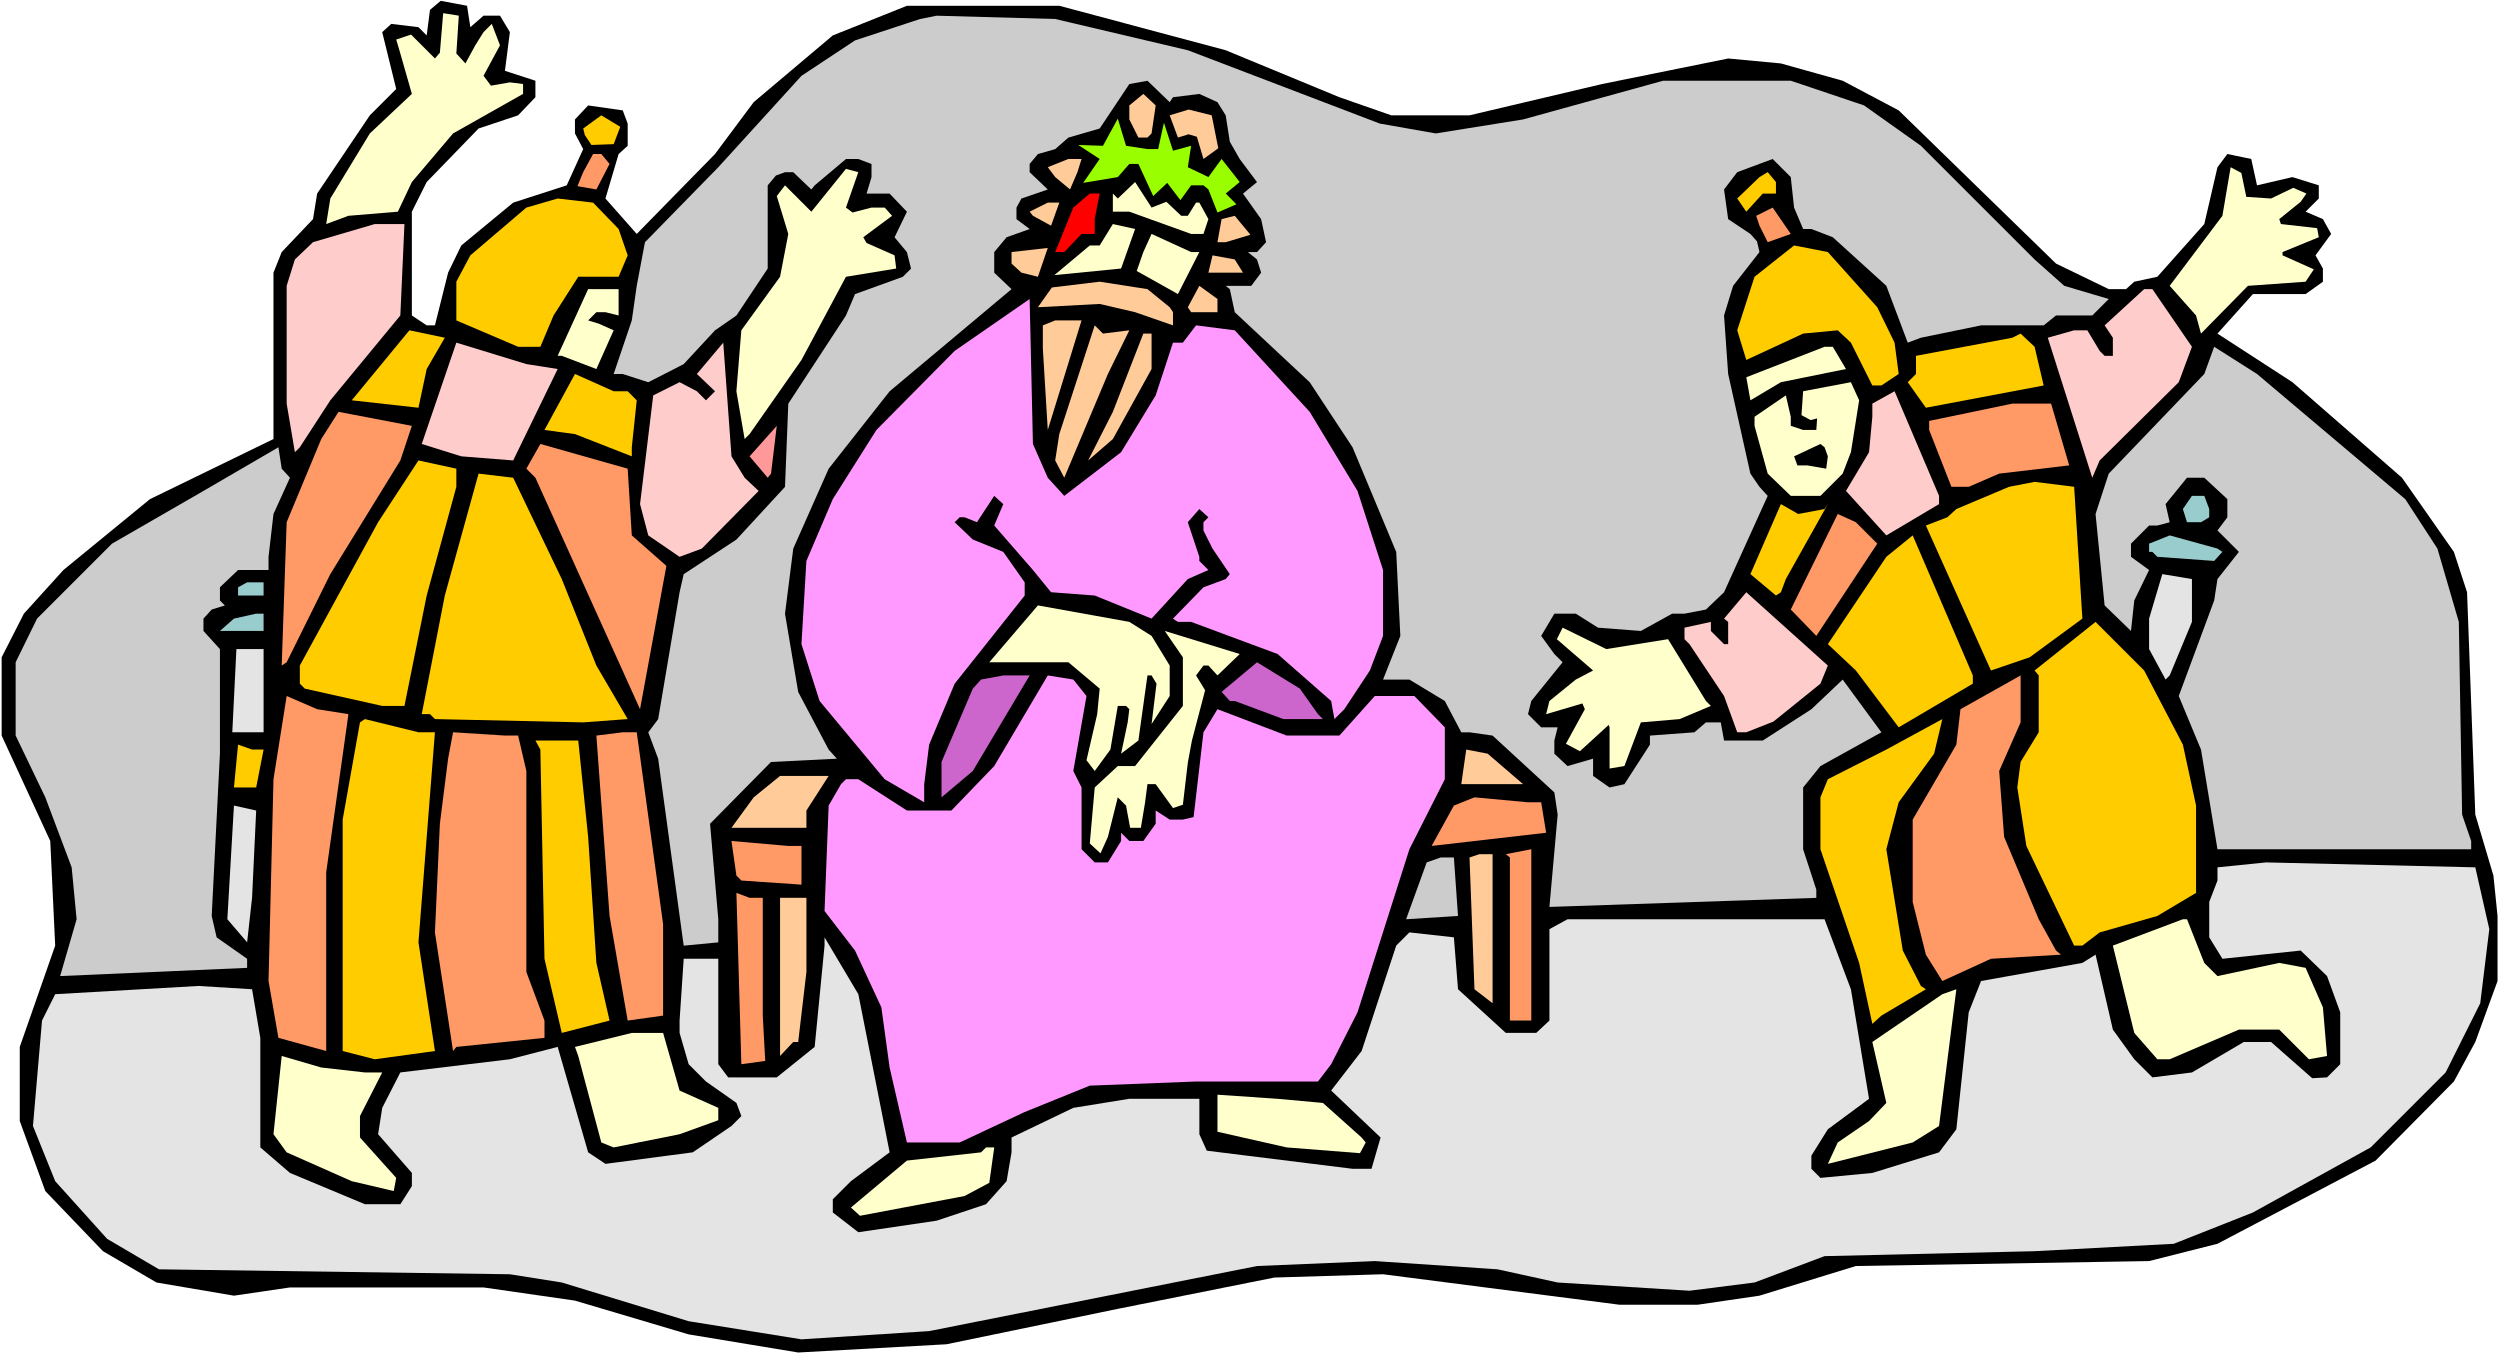 <?xml version="1.0" encoding="UTF-8" standalone="no"?>
<svg
   version="1.0"
   width="129.766mm"
   height="70.332mm"
   id="svg93"
   sodipodi:docname="Jesus Mocked by Soldiers.wmf"
   xmlns:inkscape="http://www.inkscape.org/namespaces/inkscape"
   xmlns:sodipodi="http://sodipodi.sourceforge.net/DTD/sodipodi-0.dtd"
   xmlns="http://www.w3.org/2000/svg"
   xmlns:svg="http://www.w3.org/2000/svg">
  <rect width="100%" height="100%" fill="#333333" stroke="none"/>
  <sodipodi:namedview
     id="namedview93"
     pagecolor="#ffffff"
     bordercolor="#000000"
     borderopacity="0.25"
     inkscape:showpageshadow="2"
     inkscape:pageopacity="0.0"
     inkscape:pagecheckerboard="0"
     inkscape:deskcolor="#d1d1d1"
     inkscape:document-units="mm" />
  <defs
     id="defs1">
    <pattern
       id="WMFhbasepattern"
       patternUnits="userSpaceOnUse"
       width="6"
       height="6"
       x="0"
       y="0" />
  </defs>
  <path
     style="fill:#ffffff;fill-opacity:1;fill-rule:evenodd;stroke:none"
     d="M 0,265.822 H 490.455 V 0 H 0 Z"
     id="path1" />
  <path
     style="fill:#000000;fill-opacity:1;fill-rule:evenodd;stroke:none"
     d="m 92.273,5.333 2.586,-2.262 h 3.232 l 1.939,3.232 -0.97,7.595 5.979,1.939 v 3.232 l -3.394,3.555 -7.757,2.586 -10.181,10.504 -2.909,5.817 v 20.361 l 2.909,1.939 h 1.616 l 2.586,-10.342 2.586,-5.333 10.181,-8.403 10.504,-3.393 3.232,-7.11 -1.616,-3.07 v -2.747 l 2.586,-2.747 6.787,0.97 0.97,2.586 V 28.602 l -1.778,1.616 -2.586,8.726 6.141,6.949 15.352,-15.675 7.595,-10.18 15.514,-13.089 14.544,-5.817 h 29.896 l 32.643,8.726 22.301,9.211 10.181,3.555 h 15.352 l 26.018,-6.141 24.725,-5.009 10.342,0.97 12.12,3.393 10.989,5.817 30.866,30.056 10.342,5.009 h 3.394 l 1.616,-1.454 4.525,-0.97 9.211,-10.342 2.586,-11.15 1.939,-2.586 4.686,0.97 1.131,5.171 6.949,-1.616 5.171,1.616 v 2.586 l -2.586,2.586 3.394,1.454 1.616,2.909 -3.07,4.201 1.454,2.586 v 2.586 l -3.394,2.424 H 441.976 l -6.949,7.757 14.706,9.534 21.493,18.745 10.181,14.543 2.586,7.918 1.616,43.63 3.555,11.958 0.808,7.918 v 12.766 l -4.363,11.958 -4.202,7.756 -15.352,15.513 -31.027,16.321 -13.413,3.393 -57.53,0.97 -18.907,5.817 -12.12,1.778 h -15.352 l -46.379,-5.979 -21.331,0.646 -30.704,6.141 -33.613,6.949 -29.088,1.616 -21.493,-3.555 -22.301,-6.625 -17.938,-2.586 H 56.883 L 45.894,254.187 30.704,251.602 20.2,245.461 8.888,233.665 3.878,219.929 V 205.386 L 10.827,185.51 9.858,164.987 0.323,144.303 V 128.952 L 4.686,120.387 12.443,111.823 29.411,97.926 53.651,86.129 V 53.488 l 1.616,-4.04 6.141,-6.464 0.808,-5.009 10.342,-15.351 5.171,-5.171 -2.747,-11.15 1.778,-1.616 5.333,0.646 1.616,1.616 0.646,-5.009 2.101,-1.778 5.171,0.97 z"
     id="path2" />
  <path
     style="fill:#ffffcc;fill-opacity:1;fill-rule:evenodd;stroke:none"
     d="m 89.526,10.504 1.778,1.939 1.939,-3.555 1.616,-2.586 1.616,-1.616 1.616,4.201 -3.232,5.979 1.454,1.939 3.717,-0.646 2.586,0.323 v 1.939 l -13.736,7.757 -8.08,9.534 -2.747,5.817 -9.696,0.808 -4.363,1.616 0.808,-5.009 7.757,-12.766 8.242,-7.757 -2.262,-7.918 -0.808,-2.747 2.909,-0.97 4.686,4.686 0.97,-1.131 0.646,-7.757 3.07,0.485 z"
     id="path3" />
  <path
     style="fill:#cccccc;fill-opacity:1;fill-rule:evenodd;stroke:none"
     d="m 233.027,9.857 37.653,14.382 10.989,1.939 17.13,-2.747 27.472,-7.595 H 351.318 l 14.382,4.848 11.15,7.918 22.301,22.3 5.818,5.171 8.726,2.586 -3.232,3.232 h -7.11 l -2.424,1.939 h -12.282 l -11.797,2.424 -2.586,0.97 -4.202,-11.15 -10.504,-9.534 -4.202,-1.616 h -1.616 l -1.778,-4.201 -0.646,-5.979 -3.555,-3.555 -6.949,2.586 -2.586,3.393 0.808,5.817 4.363,2.909 1.293,1.454 0.485,2.101 -5.171,6.625 -1.778,5.817 0.808,11.473 4.363,19.553 1.778,2.586 1.616,1.778 -8.565,18.906 -3.555,3.393 -4.202,0.808 h -2.424 l -6.141,3.393 -8.403,-0.646 -4.363,-2.747 h -4.202 l -2.586,4.363 2.586,3.555 1.616,1.616 -6.141,7.595 -0.646,2.586 2.586,2.586 h 3.232 l -0.646,2.586 v 2.586 l 2.586,2.424 5.01,-1.454 v 3.393 l 3.232,2.262 2.909,-0.646 5.01,-7.756 v -1.778 l 8.726,-0.646 2.262,-1.939 h 2.909 l 0.646,3.555 h 7.595 l 9.534,-6.141 6.141,-5.817 7.595,10.342 -11.958,6.625 -3.394,4.201 v 12.12 l 2.586,7.918 v 1.616 l -52.358,1.778 1.616,-18.099 -0.646,-4.363 -12.12,-11.15 -4.525,-0.646 h -1.616 l -3.232,-6.141 -6.949,-4.201 h -5.171 l 3.394,-8.564 -0.808,-16.483 -8.565,-20.522 -8.403,-12.766 -14.706,-13.735 -0.97,-4.525 -0.808,-0.646 h 5.01 l 1.939,-2.586 -0.808,-2.586 -1.778,-1.454 h 1.778 l 1.778,-1.939 -0.97,-4.525 -3.555,-5.009 2.747,-2.262 -3.394,-4.525 -1.939,-3.393 -0.808,-5.171 -1.616,-2.586 -3.555,-1.616 -5.171,0.646 -0.646,0.97 -4.363,-4.201 -3.555,0.646 -5.818,8.726 -6.141,1.778 -2.586,2.262 -3.394,0.97 -1.616,1.939 v 1.616 l 3.555,3.393 -5.171,1.778 -0.97,1.778 v 2.262 l 2.586,1.939 -4.525,1.616 -2.424,2.909 v 4.04 l 3.394,3.232 -23.917,20.038 -11.958,15.19 -6.949,15.675 -1.616,12.766 2.586,15.351 5.979,11.312 1.616,1.778 -12.928,0.646 -11.958,12.12 1.616,18.745 v 4.525 l -6.787,0.646 -5.01,-36.682 -1.939,-5.171 1.939,-2.586 4.202,-24.885 0.808,-3.555 10.342,-6.787 9.534,-10.342 0.646,-16.321 11.312,-17.291 1.778,-4.201 9.373,-3.393 1.616,-1.616 -0.808,-3.232 -2.424,-2.909 2.424,-5.009 -3.394,-3.555 h -4.525 l 0.97,-3.232 v -2.586 l -2.586,-0.97 h -2.424 l -6.141,5.171 -0.646,0.808 -3.555,-3.393 h -1.616 l -1.778,0.646 -1.616,1.939 v 16.321 l -6.141,9.211 -4.202,2.909 -6.141,6.625 -6.949,3.555 -5.01,-1.616 h -1.778 l 3.555,-10.504 0.97,-6.787 1.616,-8.564 14.382,-14.705 16.322,-17.937 10.504,-6.949 12.766,-4.201 3.232,-0.646 23.27,0.646 z"
     id="path4" />
  <path
     style="fill:#ffcc99;fill-opacity:1;fill-rule:evenodd;stroke:none"
     d="m 225.917,26.178 -0.808,0.808 h -1.778 l -1.778,-3.555 v -2.747 l 2.747,-2.262 2.424,2.262 z"
     id="path5" />
  <path
     style="fill:#ffcc99;fill-opacity:1;fill-rule:evenodd;stroke:none"
     d="m 239.006,29.087 -2.909,2.101 -1.293,-4.363 -1.616,-0.485 -2.101,0.646 -1.616,-4.363 3.717,-1.131 4.525,1.131 z"
     id="path6" />
  <path
     style="fill:#ffcc00;fill-opacity:1;fill-rule:evenodd;stroke:none"
     d="m 120.392,28.279 -4.363,0.162 -1.293,-1.939 -0.323,-1.293 3.555,-2.586 3.717,2.262 z"
     id="path7" />
  <path
     style="fill:#99ff00;fill-opacity:1;fill-rule:evenodd;stroke:none"
     d="m 225.109,29.248 h 2.101 l 1.131,-5.171 1.778,5.494 3.555,-0.97 -0.646,4.201 4.04,1.939 2.586,-3.555 3.555,4.525 -2.747,2.262 2.101,2.101 -3.717,1.616 -1.778,-4.525 -0.97,-0.808 h -2.424 l -2.101,2.909 -2.586,-3.393 -2.747,2.586 -2.909,-6.302 h -1.778 l -2.262,2.586 -6.787,1.131 3.232,-4.686 -4.202,-2.747 4.848,0.162 2.909,-5.333 1.616,5.333 z"
     id="path8" />
  <path
     style="fill:#ff9966;fill-opacity:1;fill-rule:evenodd;stroke:none"
     d="m 119.584,32.157 -2.586,5.009 -3.717,-0.646 1.131,-2.747 1.939,-3.555 h 1.616 z"
     id="path9" />
  <path
     style="fill:#ffcc99;fill-opacity:1;fill-rule:evenodd;stroke:none"
     d="m 211.373,33.773 -1.454,3.393 -2.909,-2.424 -1.454,-1.939 4.04,-1.616 h 2.586 z"
     id="path10" />
  <path
     style="fill:#ffffcc;fill-opacity:1;fill-rule:evenodd;stroke:none"
     d="m 440.683,38.621 4.848,0.323 4.363,-2.101 2.586,1.131 -1.131,1.616 -4.202,3.393 0.323,0.97 7.11,0.808 0.323,1.778 -7.11,2.909 v 0.646 l 6.141,2.747 -1.616,2.424 -11.312,0.808 -9.211,9.372 -0.97,-3.555 -5.171,-5.817 10.342,-13.735 1.616,-9.534 2.101,1.131 z"
     id="path11" />
  <path
     style="fill:#ffffcc;fill-opacity:1;fill-rule:evenodd;stroke:none"
     d="m 165.963,40.722 1.293,0.97 3.717,-0.97 h 2.586 l 1.454,1.616 -5.656,4.201 0.646,1.131 5.494,2.424 0.323,2.586 -9.858,1.616 -8.726,16.321 -10.181,14.543 -0.97,0.97 -1.616,-9.372 0.97,-11.958 7.595,-10.504 1.616,-8.403 -2.262,-7.433 1.616,-2.101 5.171,5.171 6.787,-8.403 2.424,0.646 z"
     id="path12" />
  <path
     style="fill:#ffcc00;fill-opacity:1;fill-rule:evenodd;stroke:none"
     d="m 348.409,37.975 h -2.586 l -3.232,3.555 -1.778,-2.586 4.363,-4.201 1.616,-0.97 1.616,1.939 z"
     id="path13" />
  <path
     style="fill:#ffffcc;fill-opacity:1;fill-rule:evenodd;stroke:none"
     d="m 228.825,39.59 2.909,2.747 h 1.293 l 1.616,-2.586 h 0.646 l 1.778,3.232 -0.97,2.909 h -2.424 l -12.12,-4.363 h -3.232 V 37.975 l 0.97,0.97 3.394,-3.232 3.232,5.009 z"
     id="path14" />
  <path
     style="fill:#ff0000;fill-opacity:1;fill-rule:evenodd;stroke:none"
     d="m 214.766,42.984 v 2.909 h -2.586 l -3.394,3.555 h -1.778 l 3.555,-8.726 3.232,-2.747 h 1.939 z"
     id="path15" />
  <path
     style="fill:#ffcc00;fill-opacity:1;fill-rule:evenodd;stroke:none"
     d="m 121.361,44.923 1.778,5.171 -1.778,4.201 h -7.918 l -4.848,7.595 -2.586,6.141 h -4.363 L 89.526,62.86 v -7.595 l 2.747,-5.171 10.989,-9.372 6.141,-1.778 6.949,0.808 z"
     id="path16" />
  <path
     style="fill:#ffcc99;fill-opacity:1;fill-rule:evenodd;stroke:none"
     d="m 206.201,44.277 -3.555,-1.939 -0.646,-0.808 3.555,-1.778 h 2.262 z"
     id="path17" />
  <path
     style="fill:#ff9966;fill-opacity:1;fill-rule:evenodd;stroke:none"
     d="m 346.793,47.509 -1.616,-3.232 -0.646,-1.939 3.232,-1.616 3.555,5.171 z"
     id="path18" />
  <path
     style="fill:#ffcc99;fill-opacity:1;fill-rule:evenodd;stroke:none"
     d="m 240.461,47.509 h -1.616 l 0.808,-4.525 2.586,-0.646 3.07,3.717 z"
     id="path19" />
  <path
     style="fill:#ffcccc;fill-opacity:1;fill-rule:evenodd;stroke:none"
     d="m 78.538,61.89 -13.736,16.644 -5.979,9.211 -0.97,0.97 -1.616,-9.534 V 56.073 l 1.616,-5.171 3.555,-3.393 12.12,-3.555 h 5.818 z"
     id="path20" />
  <path
     style="fill:#ffffcc;fill-opacity:1;fill-rule:evenodd;stroke:none"
     d="m 219.937,52.68 -13.09,1.293 6.949,-5.817 h 1.939 l 2.586,-4.201 4.363,0.97 z"
     id="path21" />
  <path
     style="fill:#ffffcc;fill-opacity:1;fill-rule:evenodd;stroke:none"
     d="m 235.289,49.448 -4.202,8.241 -8.08,-4.525 1.293,-3.717 1.616,-3.555 7.757,3.555 z"
     id="path22" />
  <path
     style="fill:#ffcc99;fill-opacity:1;fill-rule:evenodd;stroke:none"
     d="m 200.384,53.488 -1.939,-1.778 v -2.262 l 7.11,-0.808 -1.939,5.656 z"
     id="path23" />
  <path
     style="fill:#ffcc00;fill-opacity:1;fill-rule:evenodd;stroke:none"
     d="m 368.286,60.274 3.394,6.949 0.808,6.141 -3.394,2.262 h -1.778 l -4.202,-8.403 -2.586,-2.424 -6.787,0.646 -11.15,5.171 -1.778,-5.817 3.394,-10.504 7.757,-6.141 6.626,1.293 z"
     id="path24" />
  <path
     style="fill:#ffcc99;fill-opacity:1;fill-rule:evenodd;stroke:none"
     d="m 243.854,53.488 h -6.787 l 0.808,-3.393 4.363,0.808 z"
     id="path25" />
  <path
     style="fill:#ffcc99;fill-opacity:1;fill-rule:evenodd;stroke:none"
     d="m 229.472,60.274 0.646,0.97 v 2.586 l -7.434,-2.586 -6.949,-1.616 -12.12,0.646 2.747,-3.878 9.373,-1.131 9.373,1.454 z"
     id="path26" />
  <path
     style="fill:#ffcc99;fill-opacity:1;fill-rule:evenodd;stroke:none"
     d="m 238.845,61.244 h -5.171 l -0.646,-0.97 2.262,-4.201 3.555,2.586 z"
     id="path27" />
  <path
     style="fill:#ffffcc;fill-opacity:1;fill-rule:evenodd;stroke:none"
     d="m 121.361,61.89 -2.586,-0.646 h -1.778 l -1.616,1.616 2.101,0.646 2.909,1.293 -3.394,7.595 -6.787,-2.586 h -0.808 l 5.979,-13.089 h 5.979 z"
     id="path28" />
  <path
     style="fill:#ffcccc;fill-opacity:1;fill-rule:evenodd;stroke:none"
     d="m 430.017,68.031 -2.586,6.949 -15.514,15.351 -1.454,3.393 -8.726,-27.471 5.171,-1.454 h 2.586 l 2.424,4.04 0.97,0.97 h 1.616 v -3.555 l -1.616,-2.424 7.757,-7.11 h 1.616 z"
     id="path29" />
  <path
     style="fill:#ff99ff;fill-opacity:1;fill-rule:evenodd;stroke:none"
     d="m 205.555,93.724 3.232,3.555 11.15,-8.564 6.787,-11.15 3.394,-10.342 h 1.939 l 2.586,-3.393 7.595,0.97 14.706,15.998 9.373,15.513 5.01,15.513 v 12.928 l -2.586,6.787 -5.01,7.595 -1.939,1.939 -0.646,-3.555 -10.504,-9.211 -16.968,-6.302 h -2.586 l -0.97,-0.646 5.979,-6.141 4.363,-1.616 0.808,-0.97 -3.394,-5.009 -1.778,-3.555 v -1.616 l 0.97,-0.97 -1.778,-1.616 -2.262,2.586 2.262,6.787 v 0.808 l 1.778,1.778 -4.04,1.778 -7.11,7.756 -11.15,-4.525 -8.565,-0.646 -3.555,-4.363 -7.595,-8.726 1.778,-4.201 -1.778,-1.616 -3.394,5.171 -2.424,-0.97 h -0.97 l -0.97,0.97 3.555,3.393 5.979,2.424 4.202,5.979 v 2.586 l -13.736,17.291 -5.01,11.958 -0.97,7.756 v 3.555 l -7.757,-4.525 -12.766,-15.351 -3.555,-11.15 0.97,-16.321 5.171,-12.12 8.565,-13.574 15.352,-15.513 14.706,-10.18 0.646,28.441 z"
     id="path30" />
  <path
     style="fill:#ffcc99;fill-opacity:1;fill-rule:evenodd;stroke:none"
     d="m 205.555,84.352 -0.97,-15.998 v -4.525 l 2.424,-0.97 h 5.171 z"
     id="path31" />
  <path
     style="fill:#ffcc99;fill-opacity:1;fill-rule:evenodd;stroke:none"
     d="m 221.553,64.799 -4.202,8.564 -8.565,20.361 -1.778,-3.393 0.808,-5.171 6.949,-21.33 1.616,1.616 z"
     id="path32" />
  <path
     style="fill:#ffcc00;fill-opacity:1;fill-rule:evenodd;stroke:none"
     d="m 83.709,72.394 -1.616,7.595 -13.09,-1.454 11.312,-13.735 6.949,1.454 z"
     id="path33" />
  <path
     style="fill:#ffcc99;fill-opacity:1;fill-rule:evenodd;stroke:none"
     d="m 225.917,72.394 -7.595,13.735 -4.848,4.201 4.848,-9.534 5.979,-15.351 h 1.616 z"
     id="path34" />
  <path
     style="fill:#ffcc00;fill-opacity:1;fill-rule:evenodd;stroke:none"
     d="m 400.929,75.626 -23.109,4.363 -3.555,-5.009 1.616,-1.616 v -3.555 l 18.907,-3.555 1.616,-0.808 2.747,2.586 z"
     id="path35" />
  <path
     style="fill:#ffcccc;fill-opacity:1;fill-rule:evenodd;stroke:none"
     d="m 109.403,72.394 -8.726,17.937 -10.181,-0.808 -7.757,-2.424 6.787,-19.876 13.736,4.201 z"
     id="path36" />
  <path
     style="fill:#ffcccc;fill-opacity:1;fill-rule:evenodd;stroke:none"
     d="m 146.086,93.724 2.747,2.586 -11.15,11.312 -4.363,1.616 -6.141,-4.201 -1.616,-6.141 2.586,-21.33 5.171,-2.586 3.394,1.778 1.778,1.778 1.778,-1.778 -3.555,-3.393 5.171,-6.141 1.616,22.3 z"
     id="path37" />
  <path
     style="fill:#ffffcc;fill-opacity:1;fill-rule:evenodd;stroke:none"
     d="m 362.145,72.394 -12.766,2.586 -5.979,3.555 -0.808,-4.525 15.352,-5.979 h 1.616 z"
     id="path38" />
  <path
     style="fill:#cccccc;fill-opacity:1;fill-rule:evenodd;stroke:none"
     d="m 471.871,97.926 6.302,9.696 4.202,14.382 0.646,37.813 1.778,5.171 v 1.616 h -49.773 l -3.232,-19.553 -4.363,-10.504 6.949,-18.745 0.646,-4.201 4.202,-5.333 -4.202,-4.201 1.939,-2.586 v -3.555 l -4.525,-4.201 h -3.394 l -4.202,5.171 0.808,3.555 -2.424,0.646 h -1.616 l -3.555,3.555 v 2.586 l 3.555,2.586 -2.909,5.979 -0.646,5.979 -5.171,-5.009 -1.778,-17.937 2.586,-7.918 18.746,-19.553 1.939,-5.333 8.403,5.333 z"
     id="path39" />
  <path
     style="fill:#ffcc00;fill-opacity:1;fill-rule:evenodd;stroke:none"
     d="m 123.139,76.757 1.778,1.778 -0.97,9.211 v 1.778 l -11.15,-4.363 -5.979,-0.808 5.979,-10.988 7.595,3.393 z"
     id="path40" />
  <path
     style="fill:#ffffcc;fill-opacity:1;fill-rule:evenodd;stroke:none"
     d="m 363.115,88.715 -1.616,4.201 -4.363,4.363 h -5.818 l -4.525,-4.363 -2.586,-9.372 v -1.778 l 6.141,-4.201 0.97,4.201 v 1.778 l 2.424,0.808 h 2.586 l 0.162,-2.262 -1.293,0.323 -1.778,-0.97 0.323,-4.686 9.373,-1.778 1.616,3.555 z"
     id="path41" />
  <path
     style="fill:#ffcccc;fill-opacity:1;fill-rule:evenodd;stroke:none"
     d="m 380.406,98.895 -10.342,6.141 -7.918,-8.726 4.525,-7.595 0.646,-6.949 v -2.586 l 4.363,-2.424 8.726,20.522 z"
     id="path42" />
  <path
     style="fill:#ff9966;fill-opacity:1;fill-rule:evenodd;stroke:none"
     d="m 405.939,91.3 -13.736,1.616 -5.979,2.586 h -3.394 l -4.363,-11.15 v -1.778 l 16.322,-3.393 h 7.595 z"
     id="path43" />
  <path
     style="fill:#ff9966;fill-opacity:1;fill-rule:evenodd;stroke:none"
     d="m 78.538,90.331 -13.736,22.3 -8.565,17.291 -0.97,0.646 0.97,-28.117 6.787,-16.321 3.394,-5.333 14.382,2.747 z"
     id="path44" />
  <path
     style="fill:#ff9999;fill-opacity:1;fill-rule:evenodd;stroke:none"
     d="m 150.611,93.724 -3.555,-4.201 5.333,-5.979 -1.131,9.372 z"
     id="path45" />
  <path
     style="fill:#ff9966;fill-opacity:1;fill-rule:evenodd;stroke:none"
     d="m 123.947,105.036 6.787,5.979 -5.171,28.117 -20.523,-45.408 -1.778,-1.778 2.747,-4.848 17.13,4.848 z"
     id="path46" />
  <path
     style="fill:#000000;fill-opacity:1;fill-rule:evenodd;stroke:none"
     d="m 358.59,89.523 -0.323,2.424 L 354.55,91.3 h -1.939 l -0.646,-1.778 5.171,-2.424 0.808,0.646 z"
     id="path47" />
  <path
     style="fill:#cccccc;fill-opacity:1;fill-rule:evenodd;stroke:none"
     d="m 56.883,93.724 -3.232,7.11 -0.97,8.403 v 2.586 h -5.979 l -3.555,3.393 v 2.586 l 0.97,0.97 -2.586,0.808 -1.616,1.778 v 2.424 l 3.232,3.555 v 20.522 l -1.616,31.834 0.97,4.201 5.979,4.201 v 1.778 L 11.797,191.489 15.029,180.339 14.059,170.158 8.888,156.423 3.07,144.303 v -14.382 l 4.202,-8.564 14.706,-14.705 17.938,-10.342 14.706,-8.564 0.646,4.201 z"
     id="path48" />
  <path
     style="fill:#ffcc00;fill-opacity:1;fill-rule:evenodd;stroke:none"
     d="m 89.526,95.502 -5.818,21.33 -4.363,21.654 h -4.363 l -15.19,-3.393 -0.97,-0.97 v -3.555 l 15.352,-28.117 7.918,-12.12 7.434,1.616 z"
     id="path49" />
  <path
     style="fill:#ffcc00;fill-opacity:1;fill-rule:evenodd;stroke:none"
     d="m 110.211,113.6 6.787,16.967 6.141,10.504 -8.726,0.646 -29.088,-0.646 -0.97,-0.97 h -1.616 l 4.525,-23.27 6.626,-23.916 6.787,0.808 z"
     id="path50" />
  <path
     style="fill:#ffcc00;fill-opacity:1;fill-rule:evenodd;stroke:none"
     d="m 408.524,121.357 -10.342,7.595 -7.595,2.586 -12.766,-28.441 4.202,-1.616 1.778,-1.616 10.342,-4.363 5.01,-0.97 7.757,0.97 z"
     id="path51" />
  <path
     style="fill:#99cccc;fill-opacity:1;fill-rule:evenodd;stroke:none"
     d="m 433.411,99.865 v 1.616 l -1.616,0.97 h -2.747 l -0.808,-2.586 1.778,-2.586 h 2.424 z"
     id="path52" />
  <path
     style="fill:#ffcc00;fill-opacity:1;fill-rule:evenodd;stroke:none"
     d="m 357.944,99.865 0.646,-0.97 -8.242,14.705 -0.97,2.586 -0.97,0.646 -5.01,-4.201 5.979,-13.735 3.394,1.939 z"
     id="path53" />
  <path
     style="fill:#ff9966;fill-opacity:1;fill-rule:evenodd;stroke:none"
     d="m 368.286,106.652 -11.958,18.099 -5.01,-5.171 9.211,-18.745 3.555,1.616 z"
     id="path54" />
  <path
     style="fill:#ffcc00;fill-opacity:1;fill-rule:evenodd;stroke:none"
     d="m 387.032,134.123 -14.544,8.564 -8.403,-11.15 -5.494,-5.171 11.474,-17.129 5.171,-4.201 11.797,27.471 z"
     id="path55" />
  <path
     style="fill:#99cccc;fill-opacity:1;fill-rule:evenodd;stroke:none"
     d="m 435.996,108.268 -1.616,1.778 -11.15,-0.808 -0.97,-0.97 h -0.646 v -1.616 l 4.04,-1.616 9.373,2.586 z"
     id="path56" />
  <path
     style="fill:#e4e4e4;fill-opacity:1;fill-rule:evenodd;stroke:none"
     d="m 430.017,122.003 -4.363,10.504 -0.808,0.808 -3.232,-5.979 v -5.979 l 2.586,-8.726 5.818,0.97 z"
     id="path57" />
  <path
     style="fill:#99cccc;fill-opacity:1;fill-rule:evenodd;stroke:none"
     d="m 51.712,116.832 h -5.01 v -1.616 l 1.778,-0.97 h 3.232 z"
     id="path58" />
  <path
     style="fill:#ffcccc;fill-opacity:1;fill-rule:evenodd;stroke:none"
     d="m 357.136,134.123 -9.211,7.433 -5.333,2.101 h -1.778 l -2.586,-7.11 -6.787,-10.18 -0.97,-0.97 v -2.262 l 5.171,-1.131 v 1.778 l 2.586,2.586 h 0.808 v -4.363 l -0.808,-0.646 4.363,-5.171 15.998,14.382 z"
     id="path59" />
  <path
     style="fill:#ffffcc;fill-opacity:1;fill-rule:evenodd;stroke:none"
     d="m 225.917,124.75 3.555,5.817 v 5.979 l -3.555,5.494 0.97,-7.918 -0.97,-1.616 h -0.808 l -1.778,12.766 -3.394,2.586 1.293,-6.141 0.323,-2.586 -0.646,-0.646 h -1.616 l -1.454,8.564 -3.07,4.201 -1.616,-2.101 2.101,-9.049 0.485,-5.009 -6.141,-5.171 h -15.514 l 9.534,-11.15 17.938,3.232 z"
     id="path60" />
  <path
     style="fill:#99cccc;fill-opacity:1;fill-rule:evenodd;stroke:none"
     d="m 51.712,123.781 h -8.565 l 2.747,-2.424 4.363,-0.97 h 1.454 z"
     id="path61" />
  <path
     style="fill:#ffcc00;fill-opacity:1;fill-rule:evenodd;stroke:none"
     d="m 428.24,146.081 2.586,11.958 v 17.129 l -7.595,4.525 -11.312,3.232 -3.394,2.586 h -1.616 l -9.373,-19.553 -1.778,-11.473 0.646,-5.009 3.555,-5.817 v -11.15 l -0.808,-0.97 11.958,-9.534 9.534,9.534 z"
     id="path62" />
  <path
     style="fill:#ffffcc;fill-opacity:1;fill-rule:evenodd;stroke:none"
     d="m 327.24,125.397 7.434,12.12 0.97,0.97 -6.141,2.586 -7.595,0.646 -3.232,8.564 -2.909,0.485 v -8.08 l -0.162,-0.485 -5.656,5.171 -2.747,-1.454 3.717,-6.787 -0.485,-1.131 -7.11,2.101 0.646,-2.586 5.171,-4.201 3.394,-1.778 -7.11,-6.141 1.131,-2.262 8.565,4.201 z"
     id="path63" />
  <path
     style="fill:#ffffcc;fill-opacity:1;fill-rule:evenodd;stroke:none"
     d="m 238.845,132.507 -1.778,-1.939 h -0.97 l -1.454,1.939 1.778,2.909 -2.586,9.857 -0.808,4.363 -0.97,8.241 -1.939,0.646 -3.394,-4.686 h -1.616 l -0.485,3.717 -0.808,4.848 h -2.101 l -0.808,-4.363 -1.616,-1.616 -1.939,7.756 -1.454,3.232 -2.101,-1.939 0.97,-10.988 4.525,-4.201 h 3.394 l 9.373,-11.796 v -9.534 l -3.555,-5.171 14.706,4.525 z"
     id="path64" />
  <path
     style="fill:#e4e4e4;fill-opacity:1;fill-rule:evenodd;stroke:none"
     d="m 51.712,143.657 h -6.141 l 0.808,-16.321 h 5.333 z"
     id="path65" />
  <path
     style="fill:#cc66cc;fill-opacity:1;fill-rule:evenodd;stroke:none"
     d="m 258.56,140.102 0.97,0.97 h -7.757 l -9.534,-3.555 h -0.97 l -1.616,-1.778 6.949,-5.817 8.403,5.171 z"
     id="path66" />
  <path
     style="fill:#cc66cc;fill-opacity:1;fill-rule:evenodd;stroke:none"
     d="m 190.849,151.252 -6.141,5.171 v -6.949 l 6.141,-14.382 1.616,-1.778 4.363,-0.808 h 5.171 z"
     id="path67" />
  <path
     style="fill:#ff99ff;fill-opacity:1;fill-rule:evenodd;stroke:none"
     d="m 213.15,136.547 -2.586,14.705 1.616,3.232 v 12.12 l 2.586,2.586 h 2.586 l 2.586,-4.201 v -1.616 l 1.616,1.616 h 2.747 l 2.424,-3.393 v -2.586 l 2.747,1.778 h 2.586 l 2.101,-0.485 1.939,-16.644 2.747,-4.525 13.574,5.171 h 10.342 l 6.949,-7.756 h 7.757 l 5.979,6.141 v 10.18 l -6.949,13.735 -10.181,31.996 -5.171,10.18 -2.586,3.393 h -23.917 l -20.846,0.808 -12.766,5.171 -12.766,5.979 H 177.921 l -3.394,-14.705 -1.616,-11.796 -5.171,-11.15 -5.979,-7.757 0.808,-20.684 2.424,-4.201 0.97,-0.97 h 2.424 l 9.534,6.141 h 8.726 l 8.403,-8.726 10.504,-17.775 5.01,0.808 z"
     id="path68" />
  <path
     style="fill:#ff9966;fill-opacity:1;fill-rule:evenodd;stroke:none"
     d="m 392.203,151.252 0.97,12.928 6.787,16.159 3.394,6.141 0.97,0.808 -13.736,0.808 -9.534,4.363 -3.232,-5.171 -2.586,-10.342 v -16.159 l 8.565,-14.705 0.808,-6.949 11.797,-6.625 v 9.211 z"
     id="path69" />
  <path
     style="fill:#ff9966;fill-opacity:1;fill-rule:evenodd;stroke:none"
     d="m 68.357,140.102 -4.363,31.026 v 35.066 l -9.373,-2.586 -1.939,-11.15 0.97,-39.59 2.586,-16.321 5.979,2.586 z"
     id="path70" />
  <path
     style="fill:#ffcc00;fill-opacity:1;fill-rule:evenodd;stroke:none"
     d="m 85.325,143.657 -3.232,41.206 3.232,21.33 -11.797,1.616 -6.302,-1.616 v -45.408 l 3.394,-19.068 0.97,-0.646 10.504,2.586 z"
     id="path71" />
  <path
     style="fill:#ffcc00;fill-opacity:1;fill-rule:evenodd;stroke:none"
     d="m 372.488,157.392 -2.424,9.211 3.232,19.876 3.555,6.949 0.97,0.646 -8.726,5.171 -1.778,1.616 -2.586,-11.958 -7.595,-22.3 v -10.18 l 1.454,-3.555 11.474,-5.817 10.989,-5.979 -1.616,6.787 z"
     id="path72" />
  <path
     style="fill:#ff9966;fill-opacity:1;fill-rule:evenodd;stroke:none"
     d="m 101.646,144.303 1.616,6.949 v 39.429 l 3.555,9.534 v 3.393 l -17.291,1.778 -0.646,0.808 -3.555,-23.27 0.97,-21.33 1.616,-12.766 0.97,-5.171 10.181,0.646 z"
     id="path73" />
  <path
     style="fill:#ff9966;fill-opacity:1;fill-rule:evenodd;stroke:none"
     d="m 130.088,181.308 v 17.937 l -6.949,0.97 -3.555,-20.522 -2.586,-35.389 5.171,-0.646 h 2.747 z"
     id="path74" />
  <path
     style="fill:#ffcc00;fill-opacity:1;fill-rule:evenodd;stroke:none"
     d="m 115.382,164.179 1.616,24.724 2.586,11.312 -9.373,2.424 -3.394,-14.543 -0.808,-41.045 -0.97,-1.778 h 8.403 z"
     id="path75" />
  <path
     style="fill:#ffcc00;fill-opacity:1;fill-rule:evenodd;stroke:none"
     d="m 51.712,147.05 -1.454,7.433 h -4.363 l 0.808,-8.403 2.747,0.97 z"
     id="path76" />
  <path
     style="fill:#ffcc99;fill-opacity:1;fill-rule:evenodd;stroke:none"
     d="m 298.798,153.837 h -12.12 l 0.97,-6.787 4.202,0.808 z"
     id="path77" />
  <path
     style="fill:#ffcc99;fill-opacity:1;fill-rule:evenodd;stroke:none"
     d="m 158.206,159.008 v 3.393 h -14.706 l 4.363,-5.979 5.171,-4.201 h 9.534 z"
     id="path78" />
  <path
     style="fill:#ff9966;fill-opacity:1;fill-rule:evenodd;stroke:none"
     d="m 302.353,157.392 0.97,5.979 -22.462,2.586 4.363,-7.918 4.04,-1.616 10.504,0.97 z"
     id="path79" />
  <path
     style="fill:#e4e4e4;fill-opacity:1;fill-rule:evenodd;stroke:none"
     d="m 49.45,176.137 -0.97,8.726 -3.878,-4.525 1.293,-22.3 4.363,0.97 z"
     id="path80" />
  <path
     style="fill:#ff9966;fill-opacity:1;fill-rule:evenodd;stroke:none"
     d="m 157.237,165.957 v 7.595 l -11.797,-0.808 -0.97,-0.97 -0.97,-6.787 11.15,0.97 z"
     id="path81" />
  <path
     style="fill:#ff9966;fill-opacity:1;fill-rule:evenodd;stroke:none"
     d="m 296.212,200.215 v -31.996 l -0.808,-0.646 5.01,-0.97 v 33.612 z"
     id="path82" />
  <path
     style="fill:#ffcc99;fill-opacity:1;fill-rule:evenodd;stroke:none"
     d="m 292.819,196.821 -3.555,-2.747 -0.97,-25.855 1.939,-0.646 h 2.586 z"
     id="path83" />
  <path
     style="fill:#cccccc;fill-opacity:1;fill-rule:evenodd;stroke:none"
     d="m 286.032,179.692 -10.181,0.646 4.04,-11.15 2.747,-0.97 h 2.586 z"
     id="path84" />
  <path
     style="fill:#e4e4e4;fill-opacity:1;fill-rule:evenodd;stroke:none"
     d="m 488.355,182.278 -1.778,14.543 -6.787,13.574 -14.706,14.705 -23.109,12.766 -15.514,6.141 -27.31,1.454 -41.208,0.97 -13.736,5.171 -12.766,1.616 -25.856,-1.616 -11.797,-2.586 -24.078,-1.616 -23.109,0.97 -64.317,12.766 -25.048,1.616 -22.139,-3.555 -24.886,-7.595 -10.181,-1.616 -68.842,-0.97 -10.181,-5.979 -10.181,-11.312 -4.363,-10.827 1.778,-20.684 2.586,-5.171 28.118,-1.616 10.504,0.646 1.616,9.534 v 21.492 l 5.818,5.009 14.706,6.141 h 6.949 l 2.262,-3.555 v -2.586 l -6.626,-7.595 0.808,-5.171 3.555,-6.949 21.493,-2.586 9.373,-2.424 5.979,20.684 3.394,2.262 17.13,-2.262 7.595,-5.171 1.939,-1.939 -0.97,-2.586 -5.979,-4.201 -3.394,-3.393 -1.778,-6.141 v -2.424 l 0.808,-12.12 h 6.787 v 20.684 l 1.939,2.586 h 9.534 l 7.434,-5.979 1.939,-19.876 v -1.616 l 6.626,11.15 3.555,17.937 2.586,13.089 -7.595,5.656 -3.555,3.555 v 2.586 l 5.01,3.878 15.352,-2.262 9.696,-3.232 4.04,-4.525 0.97,-5.656 v -2.909 l 12.12,-5.817 10.989,-1.778 h 13.736 v 6.949 l 1.454,3.232 28.603,3.555 h 3.717 l 1.778,-6.141 -9.696,-9.211 5.979,-7.756 6.787,-20.684 2.586,-2.586 8.726,0.97 0.808,10.18 9.373,8.564 h 5.979 l 2.586,-2.424 V 182.278 l 3.555,-1.939 h 50.419 l 5.171,13.735 3.555,21.492 -8.08,5.979 -3.232,5.171 v 2.586 l 1.778,1.778 10.181,-0.97 13.09,-4.04 3.394,-4.525 2.424,-22.946 2.424,-6.141 19.877,-3.555 2.586,-1.616 3.394,14.705 4.202,5.817 3.555,3.555 7.757,-0.97 10.181,-5.979 h 5.333 l 8.08,7.11 2.909,-0.162 2.586,-2.586 v -10.18 l -2.586,-7.11 -5.171,-5.009 -15.352,1.616 -2.586,-4.201 v -6.949 l 1.616,-4.201 v -2.586 l 9.534,-0.97 41.046,0.97 z"
     id="path85" />
  <path
     style="fill:#ff9966;fill-opacity:1;fill-rule:evenodd;stroke:none"
     d="m 149.641,176.137 v 23.108 l 0.485,8.888 -4.686,0.646 -0.97,-33.612 2.586,0.97 z"
     id="path86" />
  <path
     style="fill:#ffcc99;fill-opacity:1;fill-rule:evenodd;stroke:none"
     d="m 158.206,190.681 -1.616,13.735 h -0.97 l -2.586,2.747 v -31.026 h 5.171 z"
     id="path87" />
  <path
     style="fill:#ffffcc;fill-opacity:1;fill-rule:evenodd;stroke:none"
     d="m 431.795,187.287 0.646,1.616 2.586,2.586 12.12,-2.586 5.171,0.97 3.394,7.756 0.808,9.534 -3.555,0.646 -5.818,-5.817 h -7.918 l -13.574,5.817 h -2.424 l -4.525,-5.171 -4.202,-17.129 13.736,-5.171 h 0.808 z"
     id="path88" />
  <path
     style="fill:#ffffcc;fill-opacity:1;fill-rule:evenodd;stroke:none"
     d="m 375.235,224.131 -16.645,4.201 1.939,-4.201 6.141,-4.201 3.394,-3.555 -2.747,-11.958 13.736,-9.372 2.747,-0.97 -3.394,26.825 z"
     id="path89" />
  <path
     style="fill:#ffffcc;fill-opacity:1;fill-rule:evenodd;stroke:none"
     d="m 133.32,213.95 7.595,3.393 v 2.424 l -7.595,2.747 -12.928,2.586 -2.424,-0.97 -4.525,-16.967 -0.646,-1.778 11.15,-2.747 h 6.141 z"
     id="path90" />
  <path
     style="fill:#ffffcc;fill-opacity:1;fill-rule:evenodd;stroke:none"
     d="m 71.589,210.395 h 3.394 l -4.363,8.564 v 4.201 l 7.11,7.918 -0.485,2.586 -8.242,-1.939 -12.766,-5.656 -2.586,-3.555 1.616,-15.351 7.757,2.262 z"
     id="path91" />
  <path
     style="fill:#ffffcc;fill-opacity:1;fill-rule:evenodd;stroke:none"
     d="m 259.529,216.374 7.595,6.787 0.808,0.97 -1.131,2.101 -14.382,-1.131 -13.574,-3.07 v -7.272 l 11.797,0.808 z"
     id="path92" />
  <path
     style="fill:#ffffcc;fill-opacity:1;fill-rule:evenodd;stroke:none"
     d="m 194.081,232.049 -4.848,2.586 -20.523,3.878 -1.778,-1.616 10.989,-9.211 14.544,-1.616 0.97,-0.97 h 1.616 z"
     id="path93" />
</svg>
